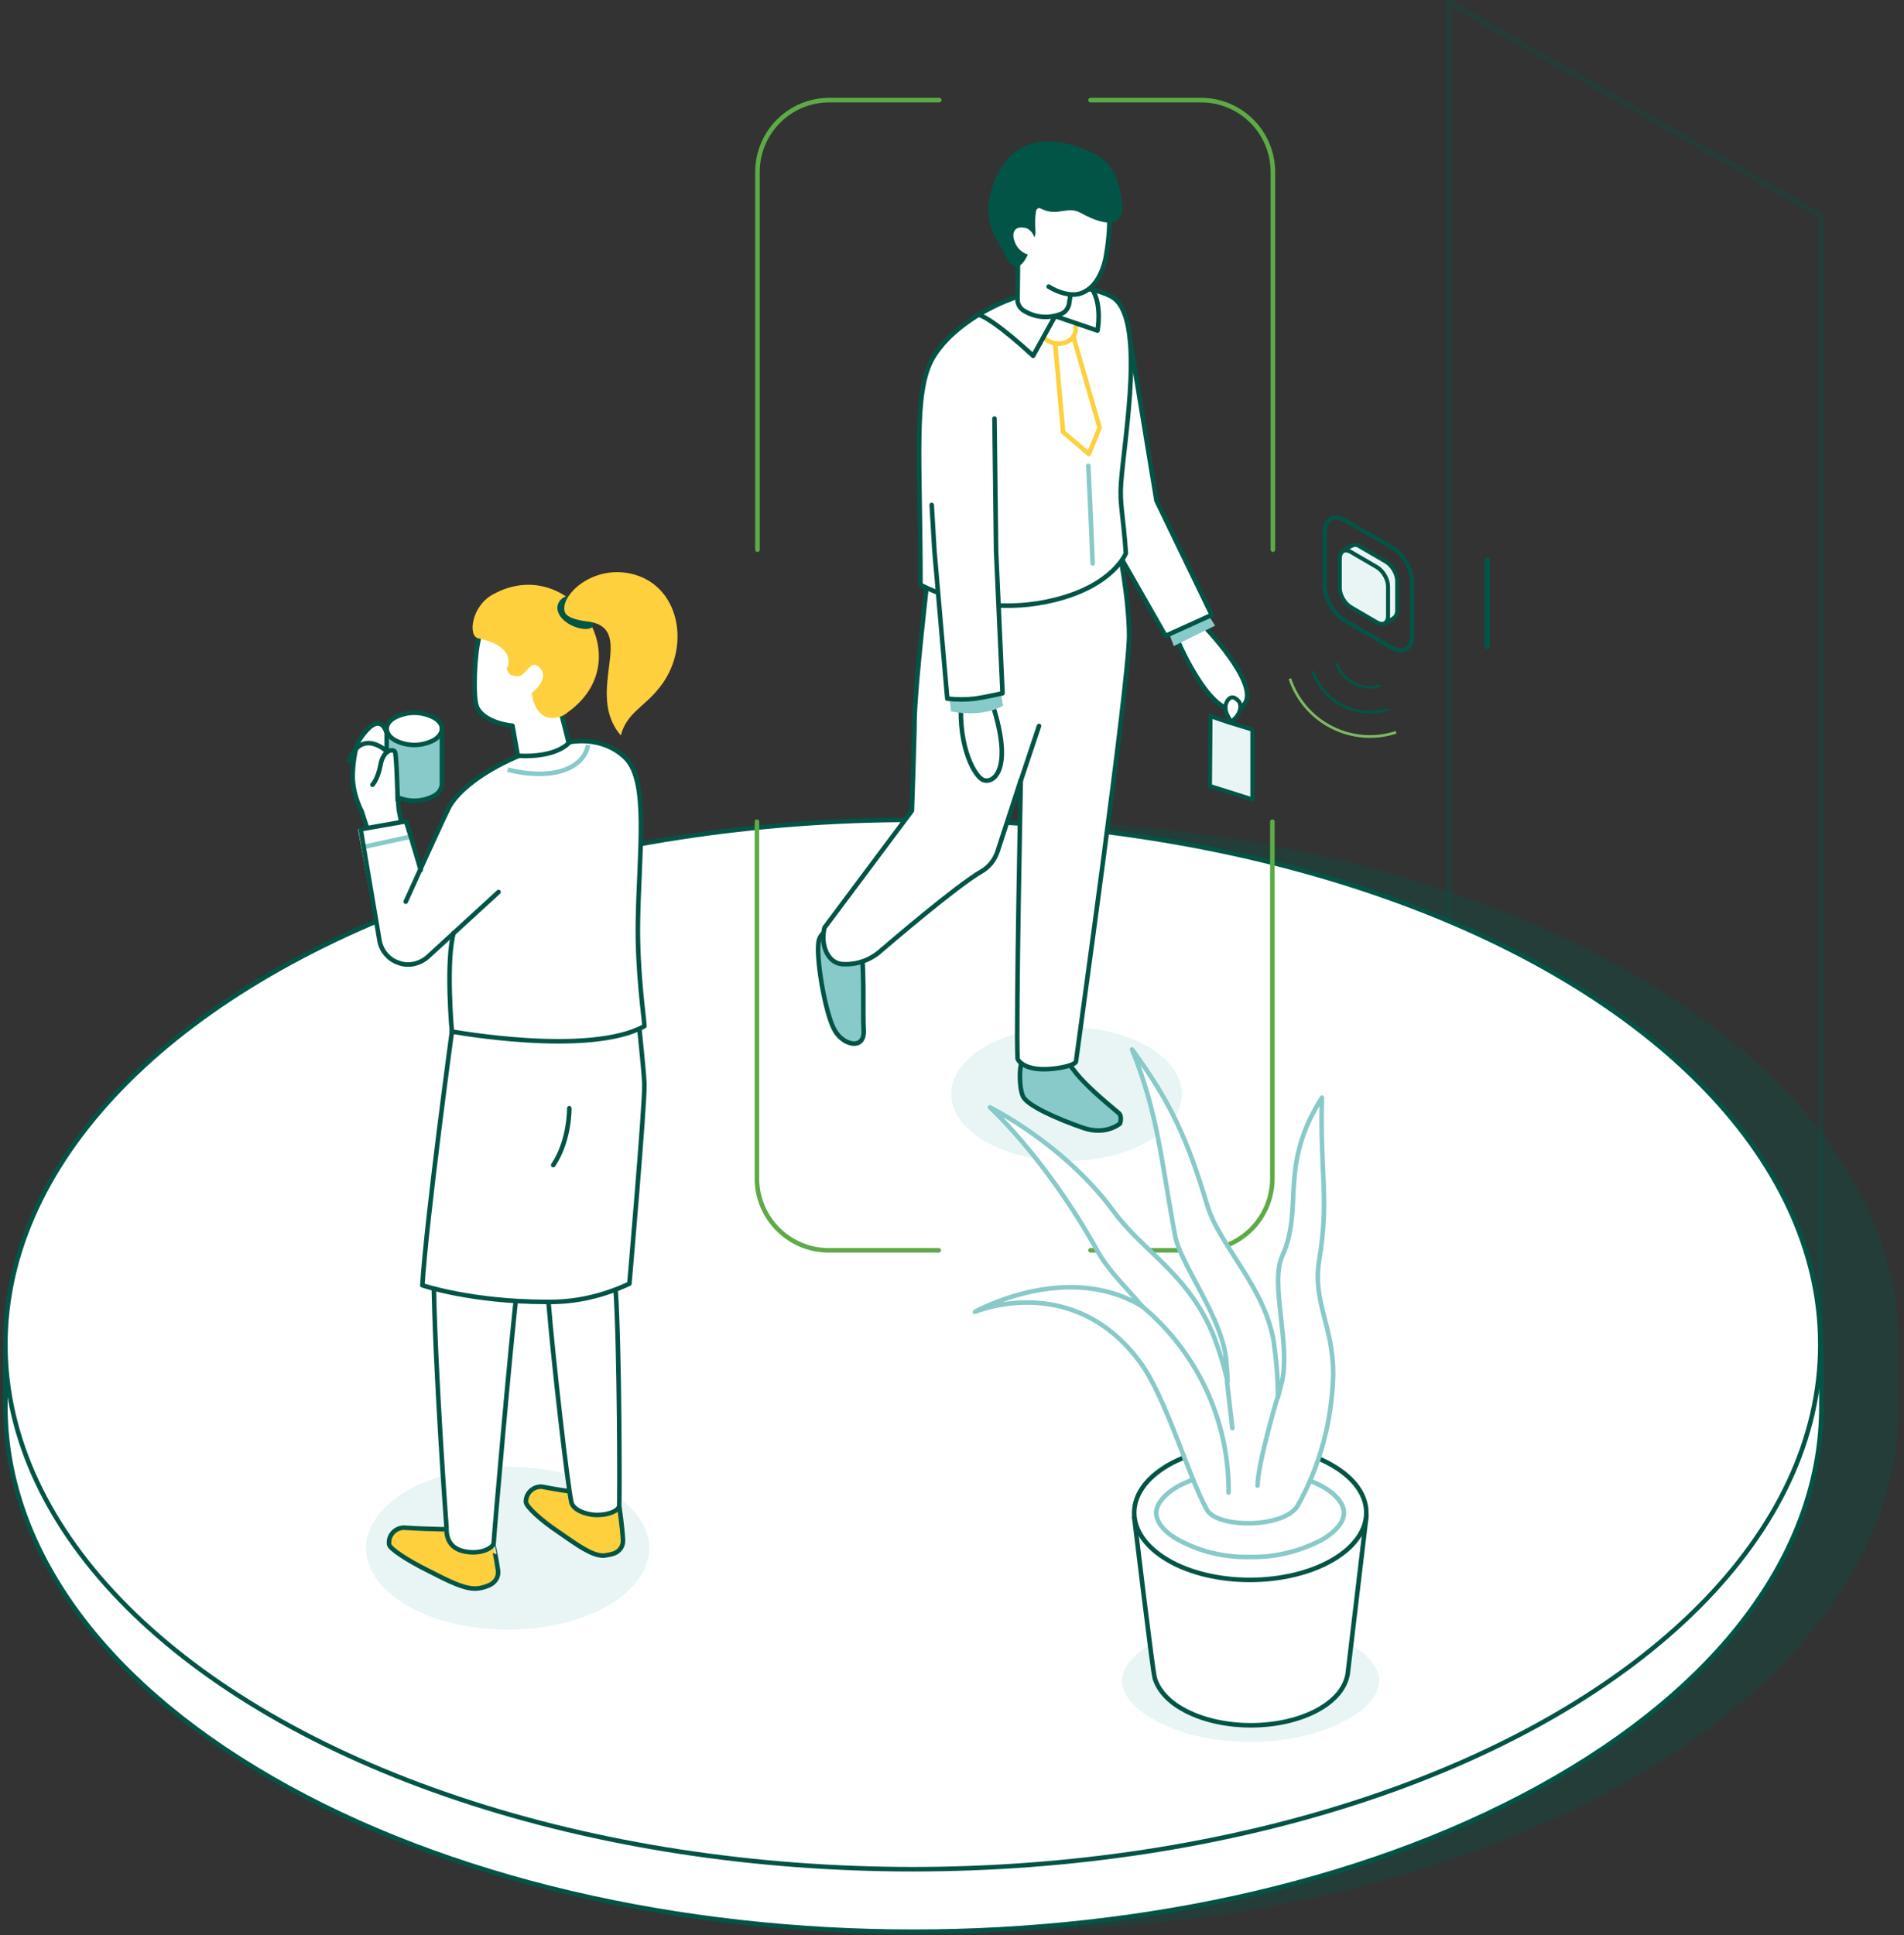 <?xml version="1.0" encoding="UTF-8"?> <!-- Generator: Adobe Illustrator 25.4.1, SVG Export Plug-In . SVG Version: 6.00 Build 0) --> <svg xmlns="http://www.w3.org/2000/svg" xmlns:xlink="http://www.w3.org/1999/xlink" version="1.1" id="Layer_1" x="0px" y="0px" viewBox="0 0 355 360.7" style="enable-background:new 0 0 355 360.7;" xml:space="preserve"><rect x="0" y="0" width="355" height="360.7" fill="#333333" stroke="none"/> <style type="text/css"> .st0{fill:#E9F5F5;stroke:#025546;stroke-width:0.75;stroke-miterlimit:10;} .st1{fill:none;stroke:#025546;stroke-width:0.75;stroke-linecap:round;stroke-linejoin:round;} .st2{opacity:0.3;fill:#025546;enable-background:new ;} .st3{fill:#FFFFFF;stroke:#025546;stroke-width:0.85;stroke-linecap:round;stroke-linejoin:round;} .st4{fill:#E9F5F5;} .st5{fill:#FED03D;stroke:#025546;stroke-width:0.85;stroke-linecap:round;stroke-linejoin:round;} .st6{fill:#FFFFFF;} .st7{fill:none;stroke:#025546;stroke-width:0.85;stroke-linecap:round;stroke-linejoin:round;} .st8{fill:none;stroke:#88CAC9;stroke-width:0.85;stroke-linecap:round;stroke-linejoin:round;} .st9{fill:none;stroke:#025546;stroke-width:0.85;stroke-linejoin:round;} .st10{fill:#FFFFFF;stroke:#025546;stroke-width:0.85;stroke-linejoin:round;} .st11{fill:none;stroke:#88CAC9;stroke-width:0.85;stroke-linejoin:round;} .st12{fill:#FED03D;} .st13{fill:#88CAC9;stroke:#025546;stroke-width:0.85;stroke-linecap:round;stroke-linejoin:round;} .st14{fill:#025546;} .st15{opacity:0.3;fill:none;stroke:#025546;stroke-miterlimit:10;enable-background:new ;} .st16{fill:none;stroke:#025546;stroke-linecap:round;stroke-miterlimit:10;} .st17{fill:#88CAC9;} .st18{fill:#025546;stroke:#005547;stroke-width:0.85;stroke-linecap:round;stroke-linejoin:round;} .st19{fill:none;stroke:#FED03D;stroke-width:0.85;stroke-linecap:round;stroke-linejoin:round;} .st20{fill:none;stroke:#5DAB47;stroke-width:0.85;stroke-linecap:round;stroke-linejoin:round;} .st21{fill:#FFFFFF;stroke:#025546;stroke-width:0.75;stroke-linejoin:round;} .st22{fill:none;stroke:#025546;stroke-width:0.5;stroke-miterlimit:10;} .st23{fill:none;stroke:#7EBA62;stroke-width:0.5;stroke-miterlimit:10;} .st24{fill:#FFFFFF;stroke:#88CAC9;stroke-width:0.85;stroke-linecap:round;stroke-linejoin:round;} </style> <g> <g> <g> <path class="st0" d="M258.1,116.2l-7.8-13.5c0,0,1.6-1,2.1-1.1c0.4-0.1,0.8,0,1.2,0.3l4.8,2.8c1.2,0.7,2.1,2.3,2.1,3.6v5.5 c0,0.6-0.2,1-0.5,1.3C259.5,115.5,258.8,115.8,258.1,116.2z"></path> <path class="st0" d="M256.7,116l-4.8-2.8c-1.2-0.7-2.1-2.3-2.1-3.6v-5.5c0-1.3,0.9-1.9,2.1-1.2l4.8,2.8c1.2,0.7,2.1,2.3,2.1,3.6 v5.5C258.8,116.1,257.9,116.7,256.7,116z"></path> </g> <path class="st1" d="M259.5,120.7l-8.7-5c-2.1-1.2-3.8-4.1-3.8-6.5v-10c0-2.4,1.7-3.4,3.8-2.2l8.7,5c2.1,1.2,3.8,4.1,3.8,6.5v10 C263.3,120.9,261.6,121.9,259.5,120.7z"></path> </g> <g id="Group_00000159461411603649748770000010812663363157911739_" transform="translate(0, 105.701)"> <path id="Path_00000154389072553956003180000012712404700282667437_" class="st2" d="M304.4,75.8c-66.1-38.3-173.3-38.3-239.4,0 c-33.9,19.6-50.4,45.4-49.5,71.1v9.6c0,25,16.5,50.1,49.6,69.2c66.1,38.2,173.3,38.2,239.4,0c33-19.1,49.5-44.1,49.5-69.2V145 C354,119.9,337.5,94.9,304.4,75.8z"></path> <g transform="translate(0, 0.017)"> <path id="Path_00000083779698992303208180000010908175212427011470_" class="st3" d="M1,146.9v9.6c0,25,16.5,50.1,49.6,69.2 c66.1,38.2,173.3,38.2,239.4,0c33.1-19.1,49.6-44.1,49.6-69.2v-11.6L1,146.9z"></path> <ellipse id="Oval_00000078764219259687641970000011172390598290387877_" class="st3" cx="170.2" cy="144.9" rx="169.2" ry="97.8"></ellipse> </g> </g> <g id="Group_00000054264796472768416160000001567345553107556025_" transform="translate(96.448, 6.474)"> <ellipse id="Oval_00000031919951241704724890000016217942917886847619_" class="st4" cx="-1.8" cy="282.1" rx="26.4" ry="15.2"></ellipse> <g id="Path_00000034091583190920525850000006573628472952356996_"> <path class="st5" d="M-3.6,286.2c0.2,1.2-0.5,2.3-1.6,2.8c-0.7,0.3-1.3,0.5-2.1,0.6c-2.3,0.3-5.4-1.3-9.5-3.4 c-3.8-1.9-7-4-7.1-4.8c-0.1-0.9,0.2-1.7,0.8-2.3c0.6-0.6,1.5-0.9,2.3-0.8c4.4,0.3,9.6,0.3,9.6,0.3l6.7,2.7 C-4.5,281.3-3.9,284-3.6,286.2L-3.6,286.2z"></path> <path class="st3" d="M-13.2,278.2c0,0.8-0.2,4.1,3.9,4.6c2.9,0.4,4.9-0.9,4.9-1.7c0-0.8,3.1-36.7,4.5-48.6l-15.7-1.4 C-15.4,248.6-13.2,278.2-13.2,278.2z"></path> <path class="st5" d="M19.7,280.5c0.1,1.2-0.6,2.2-1.7,2.6c-0.6,0.2-1.3,0.3-1.9,0.4c-2.2,0-4.8-1.9-8.4-4.4 c-3.3-2.2-6-4.7-6.1-5.6c0-0.8,0.3-1.6,1-2.2c0.6-0.5,1.5-0.8,2.3-0.6c4,0.8,8.7,1.3,8.7,1.3l5.4,2.1 C19,274.2,19.6,278.3,19.7,280.5L19.7,280.5z"></path> <path class="st3" d="M5.8,236c0.8,10.2,3.6,34.7,4.3,37.6c0.4,1.4,2.6,2.2,4.4,2.3c2.9,0.1,4.5-1,4.5-1.7 c0.1-0.5,0.1-29.6-0.7-40.9L5.8,236z"></path> <path class="st3" d="M20.9,232.8c0,0,2.9-33.4,2.8-37.2c-0.1-3-1.5-15.5-1.5-15.5l-34.4,5.8c0,0-4.7,34.5-5.5,47.2 c0,0,9.1,3.1,23.2,3.1C10.8,236.3,16,235.1,20.9,232.8z"></path> <path class="st3" d="M-21.4,148l-0.7-3.6c-0.3-4.6-1-9.2-2.1-13.8c-1.6-5.8-5.7,1.6-5.7,1.6c-0.5,2.1-0.8,4.2-0.8,6.3 c0.1,2.2,0.7,4.3,1.7,6.3l1,3.1L-21.4,148z"></path> <path class="st6" d="M-25.9,168.8c0.4,1.9,1.7,3.6,3.6,4.2c1.9,0.6,3.9,0.2,5.4-1.1l5-4.6l-0.8,8.8l0.4,9.8c0,0,23.3,5.1,35.9-1 c0-1.3-1.5-10-1.2-19.9c0.4-12.3,1.7-25.8-2.6-30c-2.7-2.6-6.6-3.8-10.3-3l-9.5,2.5c0,0-9.4,3.6-12.9,9.1 c-0.7,1.1-5.3,12.1-5.3,12.1l-3-9.1l-8.5,1.5L-25.9,168.8z"></path> <path class="st7" d="M-20.8,161.6c0,0,7.6-16.9,8.3-18c3.5-5.5,12.6-9.1,12.6-9.1"></path> <path class="st7" d="M6.7,210.7c3.1-4.6,3-10.6,3-10.6"></path> <line class="st8" x1="-28.7" y1="151.4" x2="-20" y2="149.5"></line> <path class="st7" d="M-3.5,159.8l-13.2,12.1c-1.5,1.3-3.6,1.8-5.4,1.1c-1.9-0.6-3.3-2.3-3.6-4.2l-3.5-20.7l8.5-1.5l2.7,9.1"></path> <path class="st9" d="M-11.8,167.2c-1.6,5.2-0.4,18.6-0.4,18.6s25.6,4.7,35.9-1c0-1.3-1.4-10.1-1.2-19.9c0.2-12.2,2-25.8-2.2-30 c-4.6-4.5-10.7-3-10.7-3"></path> <path class="st10" d="M9.6,132l-1.4-5.5c-2.2-19.7-7.7-17.5-8-17.6c-2.6,0.8-7.1,2.7-7.3,3.3c-0.9,3.3-1.2,11.5-0.4,13.2 c1.5,3,6.6,3.4,6.6,3.4l1,5.6C7.4,134.8,9.6,132,9.6,132z"></path> <path class="st11" d="M-1.8,137c8.1,2,14.1,0,15-4.6"></path> <path class="st12" d="M-4.5,104.3c-4.1,2.2-4.7,7.8-2.8,8.2c7.5,1.6,5.4,5.5,5.4,5.5c-0.2,0.5,0.6,1.3,0.6,1.3 c0.4,0.1,1.4,0.6,2.2,0c1.2-0.9,1.8-2.6,3.1-1.5c2.4,2.1-1.3,4.9-1.3,4.9s0.3,3.9,3.1,4.6c1.3,0.2,2.6-0.1,3.6-1 C23.3,116.4,9.7,96.5-4.5,104.3z"></path> <g transform="translate(45.747, 27.285)"> <path class="st13" d="M-70.1,102.1v10.4c0.1,0.9,0.7,1.7,1.5,2.1c2.3,1.2,5,1.2,7.3,0c0.8-0.4,1.4-1.2,1.5-2.1v-10.4H-70.1z"></path> <path class="st3" d="M-68.6,104.2c2.3,1.2,5,1.2,7.3,0c2-1.2,2-3.1,0-4.2c-2.3-1.2-5-1.2-7.3,0C-70.6,101.1-70.6,103-68.6,104.2 z"></path> </g> <path class="st6" d="M-28.8,140.9c0,0,2.7-2.1,3.3-4.9c0.5-2.8,2.4-3.1,2.7-2.4c0.3,0.6,0.1,9.8,0.1,9.8L-28.8,140.9z"></path> <path class="st7" d="M-27,139.8c0,0,1-1,1.5-3.7c0.5-2.8,2.4-3.1,2.7-2.4c0.3,0.6,0.5,9,0.5,9"></path> <path class="st7" d="M-31.4,135.4c2.4-6.3,7.1-1.8,7.1-1.8"></path> <path class="st14" d="M12.9,106.9c1,1.5,2.2,3.4,0.5,3.8c-1.7,0.4-5.4-1-5.9-3.5C7.1,105.5,9.8,102.5,12.9,106.9z"></path> <path class="st12" d="M13.4,109.4c9,1.5-1,13.2,5.9,21.2c1.1-4.2,4.4-5.3,7.2-8.9c5.8-7.2,4-18.4-4.4-21c-7.9-2.4-14.4,4-13.2,7 C9.5,109.1,13.4,109.4,13.4,109.4z"></path> </g> </g> <g> <polyline class="st15" points="270.1,171.9 270.1,0.4 339.5,40.2 339.5,250.7 "></polyline> <line class="st16" x1="277.3" y1="104.4" x2="277.3" y2="120.5"></line> </g> <g> <g id="Group_00000122721783436781494050000005288385126406005686_" transform="translate(191.557, 35.223)"> <ellipse id="Oval_00000152221952194442363990000013315605997096668059_" class="st4" cx="7.3" cy="168.7" rx="21.5" ry="12.5"></ellipse> <g id="Path_00000014602575558768643240000014455841414150367381_"> <path class="st3" d="M26.5,80.6c0.5,1.5,1.2,3,1.9,4.4c0,0,6.4,14.7,11.4,11.6c4.7-2.9-6.2-14.4-6.2-14.4l-1.8-3.7L26.5,80.6z"></path> <polygon class="st17" points="26.4,82.8 27.3,85.2 31.5,83.1 35,81.4 33.8,79.5 "></polygon> <g transform="translate(7.364, 0)"> <polygon class="st3" points="11.4,25.9 16.7,58.1 27,79.4 22.6,81.4 18.4,83.3 7.1,63.5 "></polygon> <path class="st13" d="M-8.2,169.1c0.7,1.7,6.3,4.2,11.2,5.9c4.3,1.5,6.9-0.8,6.9-0.8s0.5-1.4-0.3-2c-3-2.5-6.1-5.2-7.8-7.3 c-1.3-1.6-2.6-4.1-7.3-3.8c-0.8,0-2.5,0.7-2.9,1.6C-8.9,163.7-8.9,167.6-8.2,169.1z"></path> <path class="st13" d="M-37.9,156.7c0.3,3.9-3.8,3-5.4,0.1c-1.8-3.1-3.7-14.4-2.9-16.9c0.9-2.9,6.8-2.8,7.5-0.1 C-37.6,143.9-38.1,153-37.9,156.7z"></path> <path class="st3" d="M-41.6,144.5c2.5,0.1,5-0.8,6.9-2.5c1.4-1.2,14.1-12.1,18.8-14.8c1.4-0.8,2.5-2.2,3-3.8l4.3-13.2 c0,0-0.9,44-0.6,51.8c0,0.6,1.2,1.5,2.5,1.8c2.8,0.8,8.4-0.3,8.4-1.2c0.2-1.8,9.9-70.8,9.9-79.3c0-7.1-2-16.8-2-16.8l-35.5,5.4 c0,0-2.4,20.6-2.5,27c0,2.8-0.5,17-0.5,17l-16.3,21.8C-46,140.9-44.6,144.5-41.6,144.5z"></path> <path class="st3" d="M10.1,54.8c0.6-8.5,4.8-31.4-1.9-34.8C-1.9,14.9-19.7,22.4-25,31.5c-3.7,6.4-2.3,18.9-2.3,42.3 c7.7,3.9,16.6,4.9,25,2.8c11-2.7,13.3-8.7,13.3-8.7C10.5,60.7,9.8,58.6,10.1,54.8z"></path> <path class="st3" d="M0.4,21.5c-0.2,0.8-0.7,1.5-1.5,1.8C-3.4,24.2-5.9,24-8,22.7c-0.7-0.4-1.1-1.1-1.2-1.8l0.1-9.2L2,10.9 L0.4,21.5z"></path> <path class="st6" d="M7.9,4.8c0,2.7-0.1,5.4-0.4,8C7.1,15.9,4,20.1,1,19.8c-2.6-0.3-5.6-1.2-7.2-4.6l-4.5-10L-2-2.2L7.9,4.8 L7.9,4.8z"></path> <path class="st7" d="M-3.4,18.2c1.9,1.2,4.1,1.7,5.5,1.4C4.7,19,6.4,16.5,7.2,13C7.7,10.3,8,7.6,7.9,4.8"></path> <path class="st18" d="M-11.9,10.7c0.5,0.8,1.2,3.2,2.3,3.3c0.8,0.1,1.7-0.6,3.3-5.6c0.1-0.4-0.2-2.3,0.1-4.1 C-6.2,3.9-6,3.5-5.7,3.3c0.3-0.2,0.7-0.2,1.1,0c2.8,1.5,4.7-0.7,7.4,0.8c5.1,2.8,7.7,2.2,7-1.8C9-3.4,7.4-5.5,2.6-7.2 c-10.9-4.1-14.6,3-15.7,5.8C-15.3,4.4-13.9,7.5-11.9,10.7z"></path> <path class="st6" d="M-9.7,9.9c0.7,1.9,2.6,2.6,3.2,2.3c1.2-0.6,0.9-4.9-1.7-5C-10,7-10.3,8.5-9.7,9.9z"></path> <path class="st3" d="M-20,92.7c0.2,0.9,0.3,1.8,0.3,2.7c-0.6,8.9,2.7,14.4,4.2,14.8c1.8,0.6,5.6-1.9,1.6-14.2 c-0.5-2-0.7-4-0.7-6L-20,92.7z"></path> <polygon class="st6" points="-25.4,48 -24.6,67.4 -22.2,95 -17.4,95 -11.9,93.9 -13.2,67.4 -13.4,40 "></polygon> <path class="st17" d="M-17.1,95.1l-4.8-0.3l0.3,2.6c1.6,0.3,3.2,0.4,4.8,0.3c3.4-0.3,4.9-1.4,4.9-1.4l-0.4-2.2L-17.1,95.1z"></path> <path class="st7" d="M-13.5,42.8l0.3,24.7l1.2,26.5c0,0-3,0.7-5.1,1c-1.7,0.2-3.4,0.2-5.2,0l-2.4-27.6l-0.5-8.5"></path> <path class="st8" d="M4.8,69.8c0,0-0.3-7.8-0.8-18.2"></path> <line class="st7" x1="-8.6" y1="110.3" x2="-5.2" y2="100.1"></line> <path class="st19" d="M1.6,25c0,0,0.5,2.3-1.2,3.3c-1.5,0.9-3.4,0.6-4.6-0.5"></path> <polyline class="st19" points="-2.2,28.8 -0.7,45.3 4.1,49.4 6.1,44.5 1.2,27.5 "></polyline> <path class="st7" d="M-16.5,23.4c3.2,1.1,10.2,7.7,10.2,7.7l4.1-7.4"></path> <path class="st7" d="M4.8,18.8c1.8,3.1,0.9,7.6,0.9,7.6l-7.9-2.7"></path> </g> </g> </g> <g id="Group_00000066473752277886783920000017682455014376657054_" transform="translate(186.73, 26.761)"> <path id="Path_00000090997275773292637010000012681655312317145015_" class="st20" d="M-11.6-8.1h-20.5c-7.4,0-13.4,6-13.4,13.4 v70.4"></path> <path id="Path_00000142884388745443945600000014541822761877971892_" class="st20" d="M50.6,75.7V5.3c0-7.4-6-13.4-13.4-13.4 H16.6"></path> <path id="Path_00000048491066507824555420000014219586965007665808_" class="st20" d="M-45.6,126.4v66.5c0,7.4,6,13.4,13.4,13.4 h20.5"></path> <path id="Path_00000034087585943823861260000005621566487661162684_" class="st20" d="M16.6,206.3h20.5c7.4,0,13.4-6,13.4-13.4 v-66.5"></path> </g> <polygon class="st0" points="233.5,136 233.5,149 225.6,146.5 225.7,133.5 228.9,134.6 "></polygon> <path class="st21" d="M229.6,134.5c0,0-1.8-2.1-0.8-3.8c1-1.7,2.3,0.2,2.3,0.2S232,132.6,229.6,134.5z"></path> </g> <g> <path class="st22" d="M258.9,132.2c-5.9,1.9-12.2-1.3-14.1-7.1c0,0,0,0,0,0"></path> <path class="st22" d="M257.4,127.8c-3.4,1.1-7.1-0.8-8.2-4.2"></path> <path class="st23" d="M260.3,136.5c-8.2,2.7-17.1-1.8-19.8-10c0,0,0,0,0,0"></path> </g> <g id="Group_00000003093394143860322600000007552197555423386756_" transform="translate(42.075, 148.818)"> <path id="Path_00000117650828715080851030000003278256626598576512_" class="st4" d="M191.1,175.9c6.9,0,13.5-1.6,18.2-4.3 c3.7-2.1,5.8-4.7,5.8-7.1c0-2.4-2.1-5-5.8-7.1c-4.7-2.7-11.3-4.3-18.2-4.3c-6.9,0-13.5,1.6-18.2,4.3c-3.7,2.1-5.8,4.7-5.8,7.1 c0,2.4,2.1,5,5.8,7.1C177.6,174.4,184.2,175.9,191.1,175.9z"></path> <path id="Path_00000180357520291670795840000010563429717908103865_" class="st3" d="M169.4,134l43.3-0.3l-3.5,29.5 c-0.4,2.4-2.1,4.7-5.2,6.5c-7.1,4.1-18.6,4.1-25.7,0c-2.8-1.6-4.5-3.7-5.1-5.8c0,0,0-0.1,0-0.1C172.9,163.2,169.4,134,169.4,134z"></path> <path id="Path_00000127007777629127923360000003728423125969641885_" class="st3" d="M175.7,124.3c8.5-4.9,22.2-4.9,30.6,0 c8.5,4.9,8.5,12.8,0,17.7c-8.5,4.9-22.2,4.9-30.6,0C167.3,137.1,167.3,129.2,175.7,124.3z"></path> <path id="Path_00000036243870119834286100000013800921254839456148_" class="st24" d="M191,141.4c4.6,0.1,9.1-1,13.2-3.1 c2.7-1.5,4.3-3.4,4.3-5.1s-1.5-3.6-4.3-5.1c-8.3-4.1-18.1-4.1-26.4,0c-2.7,1.5-4.3,3.4-4.3,5.1s1.5,3.6,4.3,5.1 C181.9,140.5,186.4,141.5,191,141.4L191,141.4z"></path> <path id="Path_00000069372404913969050780000015373536046181913012_" class="st24" d="M170.9,94.7c-3.1-3.7-6.4-6.7-8.5-10.6 c-9.6-17.2-19.9-26.5-19.9-26.5s13.7,6.7,23,19.3c5.7,7.8,14,11.6,18.8,23.5c1,2.7,1.9,5.5,2.5,8.3c0-1.2-0.1-2.4-0.2-3.5 C186.1,97,178,87,177,81.4c-2.6-13.9-3.1-22.4-8-34.6c7.1,9.7,10.3,16.6,14,29c2.3,7.6,10.7,15.2,12.4,25.4 c0.5,3.4,0.8,6.9,0.8,10.4c0.2-0.8,0.4-1.5,0.6-2.3c2-7-2.2-18.7,0.2-24c4.1-9-0.8-16.7,7.4-29.5c-0.4,14,1.4,18.8-0.5,30.2 c-1.3,7.9,2.6,12.2,2.6,21.3c-0.2,8.6-2.4,17-6.6,24.5c-2.5,4.3-15.2,4.3-17,0.7c-3.5-6.4-7.6-20.9-12.4-27.4 c-12.6-17.1-30.8-9.4-30.8-9.4S156.8,86.1,170.9,94.7z"></path> <path id="Path_00000080896309135880608930000016667358475347226542_" class="st8" d="M196.1,111.7c0,0-3.7,12.4-3.7,16.4"></path> <path id="Path_00000078008768300325431400000009748144113689985962_" class="st8" d="M170.9,94.7c10.3,8.6,16.2,21.3,16.1,34.7"></path> <line id="Path_00000119795961424579820140000004616512751340061868_" class="st8" x1="187.7" y1="117.4" x2="186.7" y2="108.7"></line> </g> </g> </svg> 